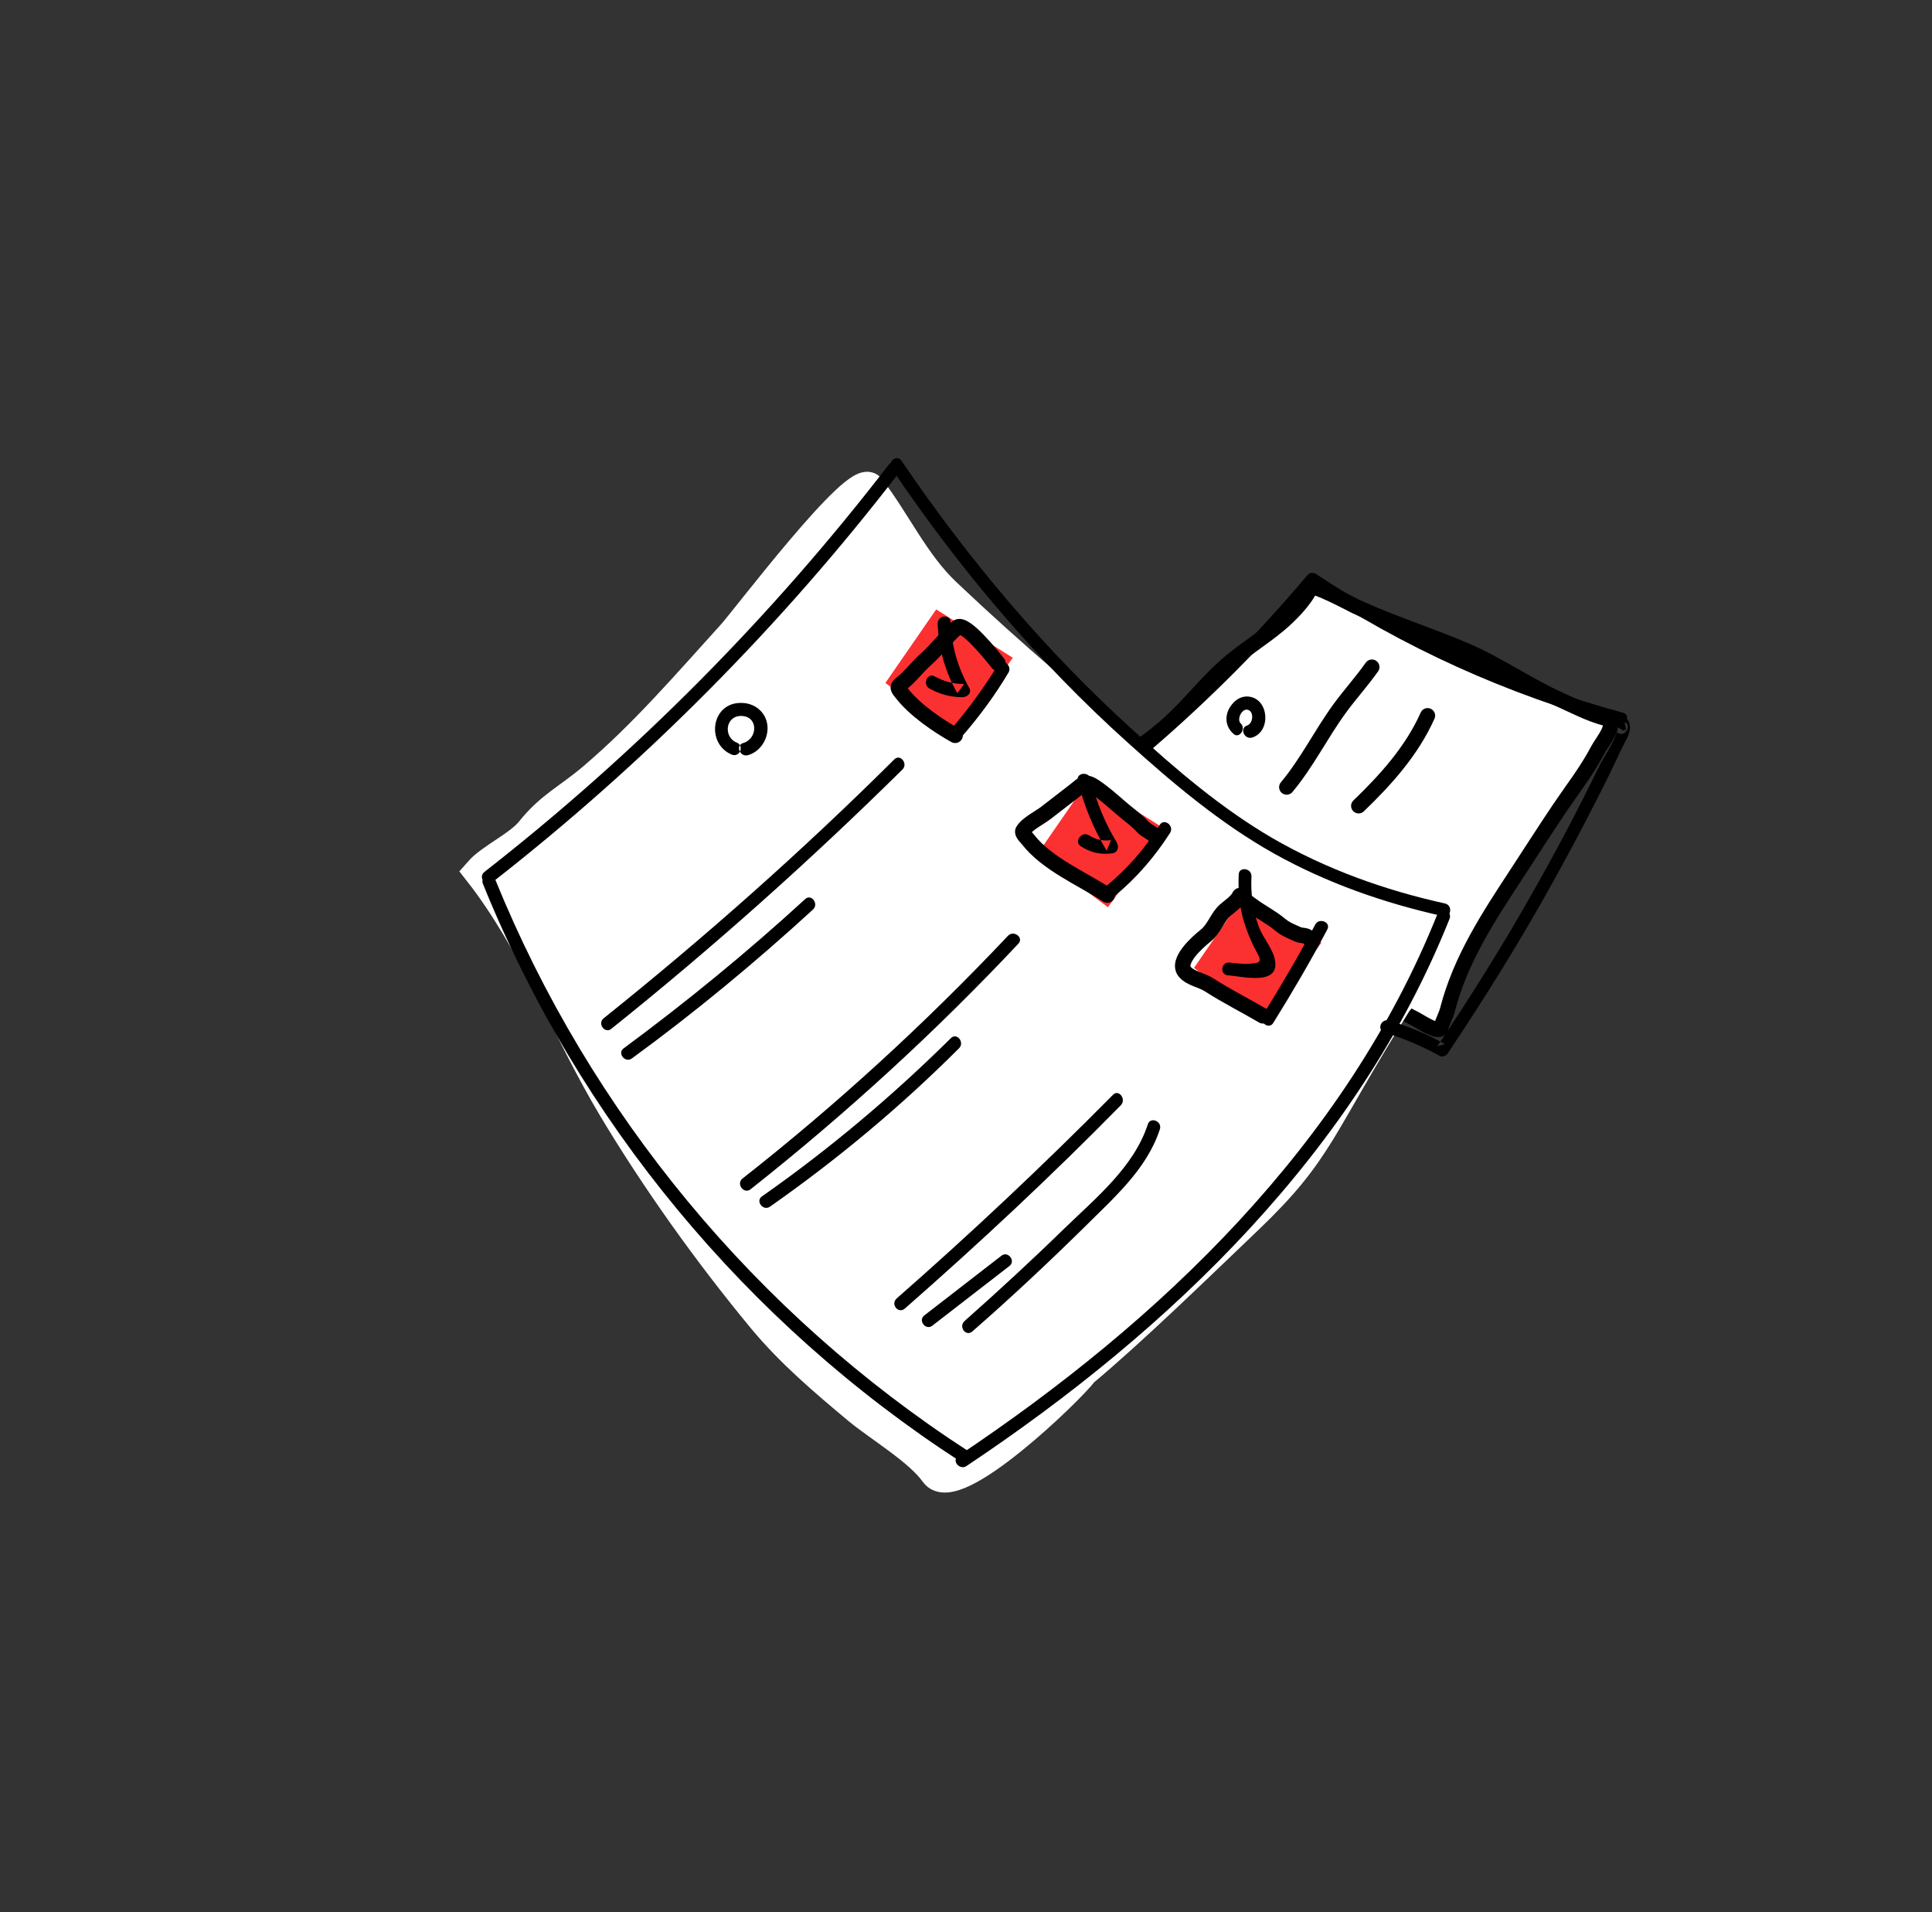 <?xml version="1.0" encoding="UTF-8"?> <svg xmlns="http://www.w3.org/2000/svg" width="98" height="97" viewBox="0 0 98 97" fill="none"><rect x="0" y="0" width="98" height="97" fill="#333333" stroke="none"/> <path d="M59.344 36.644C58.057 37.817 56.669 38.607 55.32 39.711C55.562 39.982 55.873 40.175 56.117 40.466C56.583 41.021 57.073 41.598 57.657 42.032C58.53 42.679 59.547 43.107 60.48 43.654C62.254 44.696 64.037 45.884 65.693 47.102C67.747 48.612 69.504 50.551 71.812 51.695C71.993 51.785 73.002 52.459 73.087 52.135C73.177 51.787 73.34 51.534 73.427 51.198C74.086 48.661 75.494 46.513 76.918 44.341L76.96 44.277C77.676 43.185 78.378 42.082 79.107 41C79.763 40.027 80.492 39.099 81.038 38.056C81.272 37.608 82.143 36.618 81.412 36.428C80.629 36.225 79.846 35.81 79.104 35.477C77.477 34.746 76.001 33.697 74.357 32.992C72.509 32.198 70.571 31.598 68.745 30.748C68.565 30.664 66.581 29.592 66.481 29.818C66.19 30.47 65.421 31.239 64.89 31.683C63.993 32.433 63.01 33.018 62.139 33.795C61.141 34.686 60.328 35.747 59.344 36.644Z" fill="white" stroke="black" stroke-width="0.765" stroke-linecap="round"></path> <path d="M31.077 56.171C28.737 52.254 27.116 47.834 24.292 44.224C24.896 43.533 26.326 42.9 26.924 42.148C27.915 40.904 28.828 40.516 30.076 39.456C32.685 37.238 34.849 34.708 37.139 32.183C37.838 31.412 43.489 23.928 44.127 24.757C45.446 26.473 46.383 28.561 47.973 30.069C51.285 33.21 54.632 36.049 58.181 38.923C62.351 42.3 66.754 45.694 72.041 47.066C72.744 47.249 71.281 50.513 70.891 50.798C66.845 57.252 66.975 58.327 63.28 61.856C60.779 64.245 57.48 67.46 54.958 69.57C54.252 70.514 48.43 76.127 47.429 74.715C46.605 73.553 44.59 72.376 43.51 71.475C41.806 70.054 40.099 68.602 38.679 66.887C35.946 63.584 33.276 59.851 31.077 56.171Z" fill="white" stroke="white" stroke-width="1.529" stroke-linecap="round"></path> <path d="M65.265 39.927C66.303 38.685 67.004 37.242 67.951 35.941C68.476 35.221 69.076 34.563 69.59 33.833" stroke="black" stroke-width="0.765" stroke-linecap="round"></path> <path d="M68.916 40.876C70.306 39.541 71.625 38.068 72.414 36.298" stroke="black" stroke-width="0.765" stroke-linecap="round"></path> <path d="M48.488 37.336L44.912 34.641L47.488 30.91L51.374 33.365L48.488 37.336Z" fill="#FB3030"></path> <path d="M56.199 46.018L52.623 43.322L55.199 39.592L59.085 42.047L56.199 46.018Z" fill="#FB3030"></path> <path d="M64.14 51.789L60.565 49.094L63.14 45.363L67.026 47.819L64.14 51.789Z" fill="#FB3030"></path> <path fill-rule="evenodd" clip-rule="evenodd" d="M24.5 44.84C29.355 56.831 37.863 67.109 48.73 74.142C49.077 74.374 49.474 73.844 49.127 73.612C38.362 66.639 29.934 56.466 25.112 44.589C24.943 44.191 24.331 44.442 24.5 44.84Z" fill="black"></path> <path fill-rule="evenodd" clip-rule="evenodd" d="M24.981 44.745C32.699 38.717 39.628 31.742 45.607 23.972C45.87 23.629 45.34 23.232 45.077 23.575C39.137 31.288 32.26 38.222 24.577 44.222C24.229 44.492 24.633 45.014 24.981 44.745Z" fill="black"></path> <path fill-rule="evenodd" clip-rule="evenodd" d="M45.227 23.766C48.657 28.847 52.636 33.558 57.21 37.671C59.517 39.753 61.91 41.768 64.618 43.29C67.313 44.795 70.211 45.807 73.201 46.471C73.612 46.571 73.712 45.909 73.283 45.823C70.232 45.151 67.262 44.082 64.545 42.512C61.961 41.006 59.656 39.034 57.464 37.029C53.007 32.994 49.112 28.356 45.731 23.376C45.51 23.018 44.988 23.422 45.227 23.766Z" fill="black"></path> <path fill-rule="evenodd" clip-rule="evenodd" d="M49.015 74.366C59.404 67.44 68.827 58.368 73.527 46.607C73.689 46.204 73.077 45.953 72.916 46.356C68.241 58.042 58.882 66.981 48.611 73.844C48.253 74.065 48.657 74.587 49.015 74.366Z" fill="black"></path> <path fill-rule="evenodd" clip-rule="evenodd" d="M37.368 37.664C36.682 37.389 36.788 36.304 37.603 36.314C38.479 36.331 38.443 37.472 37.694 37.69C37.286 37.811 37.538 38.423 37.945 38.303C38.563 38.13 38.976 37.477 38.931 36.844C38.881 36.132 38.284 35.648 37.593 35.654C36.074 35.633 35.793 37.714 37.117 38.275C37.52 38.437 37.771 37.825 37.368 37.664Z" fill="black"></path> <path fill-rule="evenodd" clip-rule="evenodd" d="M31.014 52.18C36.15 48.067 41.071 43.675 45.772 39.035C46.076 38.745 45.672 38.222 45.368 38.513C40.698 43.157 35.763 47.531 30.61 51.658C30.292 51.931 30.696 52.453 31.014 52.18Z" fill="black"></path> <path fill-rule="evenodd" clip-rule="evenodd" d="M48.849 37.294C49.714 36.291 50.473 35.258 51.152 34.121C51.371 33.757 50.841 33.36 50.622 33.724C49.93 34.844 49.167 35.907 48.319 36.897C48.042 37.222 48.572 37.619 48.849 37.294Z" fill="black"></path> <path fill-rule="evenodd" clip-rule="evenodd" d="M47.158 34.93C47.686 35.217 48.216 35.363 48.828 35.362C49.048 35.359 49.309 35.157 49.169 34.904C48.581 33.856 48.265 32.765 48.216 31.551C48.192 31.124 47.538 31.213 47.562 31.64C47.607 32.885 47.942 34.073 48.557 35.155C48.669 35.013 48.799 34.857 48.897 34.697C48.365 34.691 47.879 34.567 47.395 34.301C47.027 34.113 46.776 34.724 47.158 34.93Z" fill="black"></path> <path fill-rule="evenodd" clip-rule="evenodd" d="M56.529 45.458C57.651 44.534 58.572 43.46 59.355 42.242C59.574 41.878 59.044 41.481 58.825 41.845C58.095 43.022 57.195 44.053 56.125 44.936C55.795 45.192 56.199 45.714 56.529 45.458Z" fill="black"></path> <path fill-rule="evenodd" clip-rule="evenodd" d="M54.814 42.918C55.321 43.249 55.824 43.361 56.431 43.281C56.703 43.237 56.769 42.963 56.656 42.745C56.047 41.742 55.603 40.666 55.327 39.517C55.237 39.113 54.569 39.185 54.672 39.606C54.981 40.869 55.474 42.045 56.134 43.149C56.219 42.972 56.274 42.79 56.359 42.613C55.928 42.668 55.593 42.594 55.215 42.357C54.864 42.156 54.467 42.685 54.814 42.918Z" fill="black"></path> <path fill-rule="evenodd" clip-rule="evenodd" d="M64.588 51.882C65.555 50.327 66.477 48.751 67.325 47.149C67.53 46.767 66.902 46.53 66.714 46.898C65.888 48.456 64.986 49.988 64.058 51.485C63.839 51.849 64.369 52.246 64.588 51.882Z" fill="black"></path> <path fill-rule="evenodd" clip-rule="evenodd" d="M62.275 49.47C62.976 49.512 64.903 50.025 64.676 48.725C64.579 48.133 64.083 47.599 63.858 47.021C63.556 46.198 63.432 45.32 63.481 44.447C63.488 44.025 62.839 43.942 62.833 44.365C62.79 45.316 62.892 46.239 63.231 47.145C63.382 47.556 63.565 47.972 63.782 48.36C64.049 48.849 63.846 48.839 63.354 48.886C63.037 48.908 62.684 48.848 62.358 48.822C61.939 48.784 61.857 49.432 62.275 49.47Z" fill="black"></path> <path fill-rule="evenodd" clip-rule="evenodd" d="M38.068 60.326C42.901 56.504 47.447 52.346 51.658 47.864C51.948 47.556 51.418 47.159 51.128 47.467C46.938 51.905 42.445 56.022 37.651 59.787C37.334 60.06 37.738 60.582 38.068 60.326Z" fill="black"></path> <path fill-rule="evenodd" clip-rule="evenodd" d="M32.044 53.692C35.262 51.342 38.314 48.813 41.244 46.128C41.548 45.838 41.144 45.316 40.84 45.606C37.91 48.291 34.827 50.816 31.64 53.17C31.296 53.408 31.7 53.93 32.044 53.692Z" fill="black"></path> <path fill-rule="evenodd" clip-rule="evenodd" d="M39.054 61.206C42.482 58.804 45.694 56.123 48.643 53.174C48.947 52.883 48.543 52.361 48.239 52.652C45.26 55.597 42.06 58.295 38.65 60.683C38.306 60.922 38.71 61.444 39.054 61.206Z" fill="black"></path> <path fill-rule="evenodd" clip-rule="evenodd" d="M45.894 66.376C49.673 63.062 53.341 59.639 56.857 56.057C57.147 55.749 56.743 55.227 56.453 55.535C52.923 59.1 49.269 62.54 45.49 65.854C45.155 66.14 45.559 66.662 45.894 66.376Z" fill="black"></path> <path fill-rule="evenodd" clip-rule="evenodd" d="M47.289 67.243C48.594 66.233 49.899 65.223 51.205 64.213C51.535 63.958 51.131 63.435 50.8 63.691C49.495 64.701 48.19 65.711 46.885 66.721C46.554 66.977 46.958 67.499 47.289 67.243Z" fill="black"></path> <path fill-rule="evenodd" clip-rule="evenodd" d="M49.322 67.533C51.264 65.836 53.152 64.069 55 62.25C56.474 60.775 58.165 59.328 58.834 57.28C58.964 56.873 58.353 56.623 58.222 57.029C57.524 59.184 55.581 60.771 54.006 62.295C52.357 63.905 50.651 65.475 48.935 66.998C48.601 67.284 48.987 67.82 49.322 67.533Z" fill="black"></path> <path fill-rule="evenodd" clip-rule="evenodd" d="M58.316 38.094C61.362 35.486 64.189 32.631 66.793 29.559C66.648 29.588 66.49 29.599 66.345 29.628C71.173 32.847 76.469 35.233 82.077 36.764C82.471 36.877 82.739 36.252 82.328 36.153C76.794 34.647 71.543 32.283 66.755 29.115C66.595 29.017 66.419 29.041 66.307 29.184C63.756 32.215 60.968 35.012 57.956 37.593C57.577 37.858 57.981 38.38 58.316 38.094Z" fill="black"></path> <path fill-rule="evenodd" clip-rule="evenodd" d="M70.22 52.366C71.201 52.664 72.123 53.063 73.032 53.556C73.148 53.633 73.345 53.565 73.423 53.449C75.321 50.617 77.117 47.724 78.767 44.75C79.603 43.241 80.408 41.728 81.186 40.181C81.562 39.444 81.924 38.691 82.27 37.95C82.483 37.507 82.803 37.093 82.628 36.616C82.582 36.484 82.422 36.386 82.278 36.414C82.054 36.448 81.967 36.516 81.877 36.724C81.813 36.857 81.869 37.036 81.984 37.114C81.998 37.131 82.029 37.135 82.042 37.153C82.385 37.416 82.782 36.886 82.439 36.623C82.426 36.605 82.395 36.602 82.381 36.584C82.427 36.715 82.443 36.843 82.489 36.974C82.454 37.001 82.401 37.042 82.367 37.069C82.251 36.991 82.132 36.944 82.016 36.867C82.154 37.261 81.313 38.44 81.139 38.826C80.84 39.446 80.528 40.05 80.212 40.684C79.476 42.143 78.697 43.581 77.887 45.014C76.343 47.767 74.667 50.455 72.906 53.069C73.038 53.023 73.165 53.008 73.296 52.962C72.404 52.456 71.465 52.07 70.484 51.772C70.063 51.624 69.813 52.236 70.22 52.366Z" fill="black"></path> <path fill-rule="evenodd" clip-rule="evenodd" d="M62.934 36.692C62.724 36.492 62.98 35.96 63.258 35.996C63.628 36.043 63.576 36.695 63.266 36.797C62.858 36.917 63.109 37.53 63.517 37.409C64.481 37.109 64.377 35.464 63.358 35.334C62.895 35.275 62.508 35.602 62.316 36.001C62.12 36.431 62.202 36.896 62.554 37.208C62.845 37.512 63.228 36.965 62.934 36.692Z" fill="black"></path> <path d="M48.449 37.296C47.561 36.8 46.399 36.007 45.753 35.173C45.571 34.937 45.458 34.875 45.727 34.667C46.181 34.315 46.522 33.835 46.953 33.455C47.517 32.958 47.985 32.312 48.554 31.822C48.92 31.506 50.337 33.277 50.62 33.643" stroke="black" stroke-width="0.785" stroke-linecap="round"></path> <path d="M56.166 45.4C54.874 44.556 53.105 43.824 52.135 42.57C52.072 42.489 51.827 42.261 51.888 42.147C52.076 41.798 52.74 41.474 53.047 41.236C53.534 40.859 54.022 40.482 54.51 40.105C54.946 39.767 55.031 39.574 55.524 39.904C56.169 40.337 56.7 40.872 57.309 41.351C57.495 41.498 57.808 41.762 57.945 41.919C58.144 42.148 58.439 42.218 58.619 42.45" stroke="black" stroke-width="0.785" stroke-linecap="round"></path> <path d="M64.061 51.524C63.157 50.992 62.202 50.517 61.321 49.947C60.965 49.717 60.376 49.624 60.102 49.297C59.642 48.748 60.759 47.776 61.152 47.462C61.602 47.101 61.758 46.502 62.15 46.163C62.372 45.971 62.759 45.715 62.876 45.44C62.895 45.396 62.934 45.474 62.956 45.496C63.111 45.654 63.304 45.777 63.48 45.909C63.941 46.254 64.476 46.521 64.917 46.887C65.228 47.146 65.488 47.235 65.833 47.391C66.044 47.487 66.269 47.407 66.416 47.598" stroke="black" stroke-width="0.785" stroke-linecap="round"></path> </svg> 